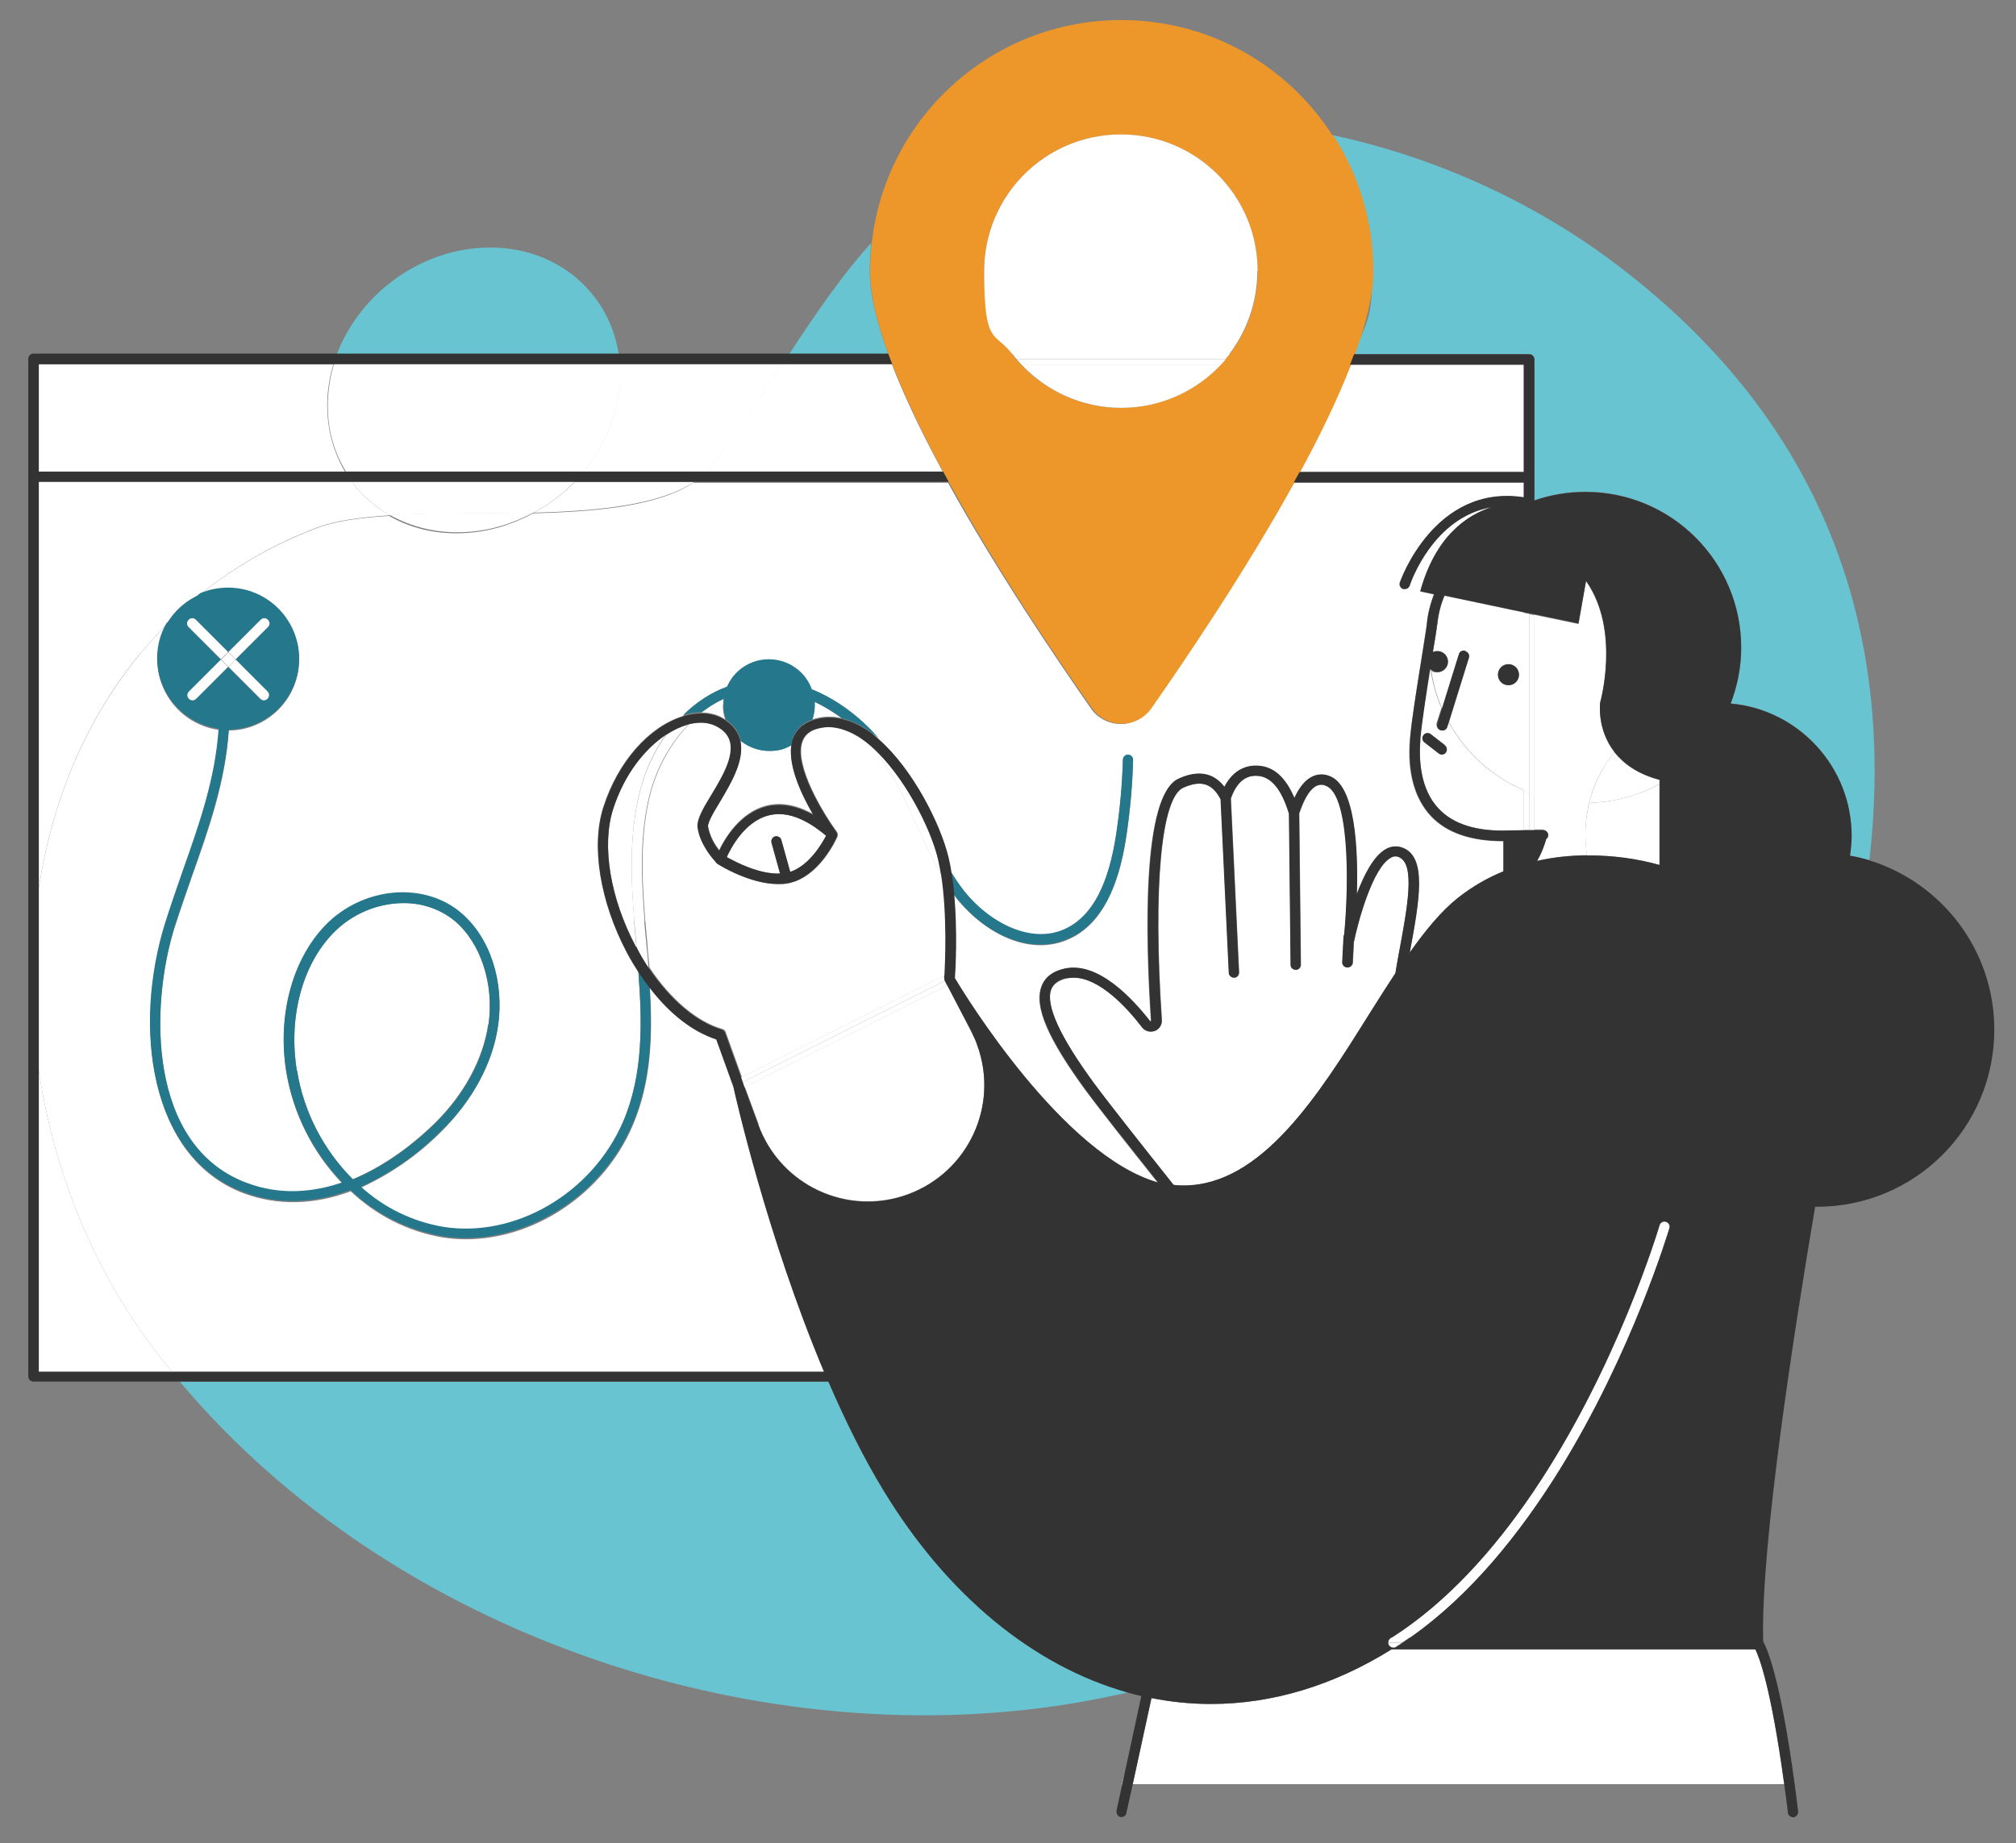 <?xml version="1.0" encoding="UTF-8"?>
<svg id="Layer_1" xmlns="http://www.w3.org/2000/svg" version="1.1" viewBox="0 0 613.3 560.8">
  <rect x="0" y="0" width="613.3" height="560.8" fill="#808080" stroke="none"/>
  <!-- Generator: Adobe Illustrator 29.2.1, SVG Export Plug-In . SVG Version: 2.1.0 Build 116)  -->
  <defs>
    <style>
      .st0 {
        fill: none;
      }

      .st1 {
        fill: #69c4d1;
      }

      .st2 {
        fill: #ed962a;
      }

      .st3 {
        fill: #25788c;
      }

      .st4 {
        fill: #fff;
      }

      .st5 {
        fill: #333;
      }
    </style>
  </defs>
  <path class="st1" d="M146.5,75.4c-19.8,1.1-37.2,14.6-44,32.3h85.7c-3-19.6-20.2-33.6-41.8-32.3Z"/>
  <path class="st1" d="M264.6,82.5c0-2.9.2-5.8.5-8.6-8.2,8.8-16.8,21.3-25,33.8h30.1c-3.5-9.6-5.6-18.2-5.6-25.2Z"/>
  <path class="st1" d="M269,453.9c-6.3-10.3-12-21.8-17-33.5H54.7c64.8,77.3,177.5,115,275.7,97.2,4.2-.8,8.4-1.6,12.7-2.6-28.7-8.1-54.8-29.6-74-61.1Z"/>
  <path class="st1" d="M411.9,107.7h53.3c.9,0,1.6.7,1.6,1.6v42.9c4.9-1.7,10.1-2.6,15.5-2.6h0c26.2,0,47.4,21.2,47.4,47.4h0s0,0,0,0c0,6-1.1,11.7-3.2,17,20.6,1.9,36.8,19.2,36.8,40.3,0,2.1-.2,4.1-.5,6,2,.4,4,.9,5.9,1.4,8.4-73.7-16.4-136.5-79.2-182.9-24.8-18.3-54.2-31.3-84.2-37.7,7.7,11.9,12.2,26.1,12.2,41.4s-2.1,15.6-5.6,25.2Z"/>
  <path class="st4" d="M50.6,190.1c2.3-4.1,5.9-7.4,10.3-9.2,10.6-8.6,22.5-15.4,35.4-20.3,5.6-2.2,13.4-3.2,22.3-3.8-4.6-2.6-8.5-6-11.6-10.2H11.8v123.5c4-25.8,13.8-50.2,30-70.2,2.8-3.4,5.8-6.7,8.9-9.9Z"/>
  <path class="st4" d="M162.4,156c19.5-.5,38-2.3,48.7-9.3h-36.3c-3.6,3.7-7.8,6.8-12.3,9.3Z"/>
  <path class="st4" d="M99.6,121.2c.2-3.5.8-7,1.8-10.3H11.8v32.7h93.2c-3.8-6.4-5.8-14-5.4-22.3Z"/>
  <path class="st4" d="M44.4,407.2c-17.1-23.6-28.2-52.1-32.6-81.4v91.5h40.4c-2.7-3.3-5.3-6.7-7.8-10.1h0Z"/>
  <path class="st4" d="M188.6,116.1c-.6,10.1-4.6,19.7-11.1,27.4h37.4c.4-.4.9-.9,1.3-1.4,6.7-8.1,14.1-19.6,21.8-31.3h-49.5c.1,1.7.2,3.5,0,5.3Z"/>
  <path class="st4" d="M174.7,146.6h-67.7c3.1,4.1,7,7.6,11.6,10.2,13.1-.8,28.7-.4,43.8-.8,4.6-2.5,8.7-5.6,12.3-9.3Z"/>
  <path class="st4" d="M105,143.5h72.6c6.4-7.7,10.5-17.2,11.1-27.4,0-1.8,0-3.6,0-5.3h-87.1c-1,3.3-1.6,6.8-1.8,10.3-.5,8.3,1.5,16,5.4,22.3Z"/>
  <path class="st4" d="M217.8,316c-7.1-2.3-14.1-7.8-20.1-15.5.9,14.4.5,28.8-5.3,42.2-8.9,20.6-29.8,34.4-50.7,34.4h0c-2.5,0-4.9-.2-7.3-.6-10.4-1.8-20-6.7-27.7-14-11.2,4.2-22.4,4.4-32.6.6-28.6-10.8-33.6-50.2-23.8-81.8,1.7-5.4,3.6-10.8,5.4-16,5.1-14.4,9.9-28.1,10.9-43.2-10.5-1.4-18.7-10.4-18.7-21.4,0-3.9,1-7.5,2.8-10.6-3.1,3.1-6.1,6.4-8.9,9.9-16.2,20-26,44.4-30,70.2v55.6c4.4,29.3,15.5,57.8,32.6,81.4h0c2.5,3.4,5.1,6.8,7.8,10.1h198.5c-17.4-41.4-27.1-84.5-27.6-86.8l-5.2-14.4Z"/>
  <path class="st4" d="M220,214.6c0-.6,0-1.2.1-1.9-2.4,1.1-4.6,2.5-6.7,4.1,2.7,0,5.2.7,7.2,2.1-.5-1.4-.7-2.8-.7-4.4Z"/>
  <path class="st4" d="M247.8,214.6c0,1.5-.2,3-.7,4.3.4-.1.9-.3,1.4-.4,2.5-.6,5-.6,7.5,0-2.7-2-5.4-3.6-8.3-5,0,.3,0,.7,0,1h0Z"/>
  <path class="st4" d="M463.6,110.8h-52.9c-4,10.2-9.4,21.4-15.5,32.7h68.3v-32.7Z"/>
  <path class="st4" d="M69.4,179.1c11.9,0,21.6,9.7,21.6,21.6,0,11.9-9.6,21.5-21.4,21.6-1,15.6-6.1,30.1-11.1,44.1-1.8,5.2-3.7,10.6-5.4,15.9-7.5,24.1-8.2,66.6,21.9,77.9,10.3,3.9,20.3,2.9,29.1-.1-8.9-9.3-14.9-21.1-17-33.8-2.7-17,1.8-34,11.8-44.4,11.3-11.7,29.8-13.6,41.2-4,8.9,7.4,13.4,21,11.4,34.5-1.7,11.4-7.9,22.7-17.3,32-7.1,7.1-15.3,12.8-24.4,17,7,6.3,15.7,10.5,25,12.2,21.8,3.5,45.3-10.2,54.7-31.9,6.2-14.3,5.9-30.2,4.7-45.9-1.2-1.9-2.4-3.8-3.5-5.9-8.2-15.5-11-32.5-7.2-44.3,4.4-13.8,13.8-24.5,24.2-27.7,4-3.9,8.5-6.9,13.4-8.7,2.2-4.9,7-8.3,12.7-8.3,6,0,11.1,3.8,13.1,9.2,7.3,3,14.3,8.1,20.2,14.9,10.6,9.2,19,26,21.3,36.1.3,1.4.6,2.8.8,4.2.8,1.4,1.7,2.8,2.7,4.1,7.5,10.7,21.5,18.9,32.8,13.1,7.7-4,12.6-13.4,14.9-28.8,1.1-7.4,1.8-14.9,2-22.3,0-.9.6-1.6,1.5-1.6.9,0,1.6.6,1.6,1.5,0,0,0,.2,0,.2-.2,7.6-.9,15.2-2,22.7-2.4,16.4-7.8,26.6-16.5,31.1-12.6,6.5-27.4-1.5-36-13,1,11.4.4,22.8.2,25.4,2.9,4.9,32.9,54,61.8,62.2-8.4-10.5-17.7-22.3-21.9-28-11.6-15.8-15.8-25.6-13.5-31.7,1-2.8,3.4-4.6,7-5.4,10.2-2.2,20.6,9.1,26,16,0,.1.2.1.3,0,0,0,0-.1,0-.2-1.7-25.3-2.8-68.6,8.4-73.6,6-2.7,10.6-1.8,13.9,2.5,2.9-5.7,7.3-6.7,10.6-6.4,4.5.4,8.1,3.7,10.7,9.8,1.5-3.3,3.3-5.5,5.4-6.5,1.6-.8,3.5-.9,5.2-.2,7.9,2.8,8.8,21.9,8.4,35.9,2.2-5.9,5.2-11.7,8.9-13.7,1.6-.9,3.5-1,5.2-.3,7.2,3,5,15.7,2,31.8,4.7-6.7,9.5-12.5,14.5-16.5,4.4-3.5,9.1-6.2,14-8.2v-9.2c-9.8,0-17.2-2.5-22-7.6-5-5.3-7.3-13.4-6.4-23.5.5-5.6,2.3-16.9,3.6-25.1.7-4.6,1.4-8.6,1.5-9.8.3-3.2,1.1-6.3,2.2-9.1l-4.2-.9c4.6-16.7,14.1-23.2,21.7-25.6-17.7,3-24.6,22.8-24.9,23.8-.2.6-.8,1.1-1.5,1.1-.2,0-.3,0-.5,0-.8-.3-1.3-1.2-1-2h0c.1-.3,10.5-30,37.7-25.9v-4.5h-70c-14.8,26.8-32.8,53.5-43.5,68.7-3.5,5-10.4,6.2-15.4,2.7-1-.7-2-1.6-2.7-2.7-10.6-15.2-28.7-41.9-43.5-68.7h-77.5c-10.7,7.1-29.2,8.8-48.7,9.3-6.3,3.4-13.3,5.6-20.7,6-8.6.5-16.5-1.4-23.1-5.2-8.9.5-16.7,1.6-22.3,3.8-12.9,4.9-24.8,11.7-35.4,20.3,2.6-1.1,5.5-1.7,8.5-1.7h0Z"/>
  <path class="st4" d="M148.6,311.8c1.8-12.2-2.3-24.9-10.3-31.6-4.4-3.6-9.9-5.5-15.6-5.4h0c-8.1,0-15.8,3.4-21.4,9.2-9.4,9.7-13.6,25.7-11,41.7,2.1,12.5,8,24.1,17,33.1,11.1-4.6,20-12.2,24.8-16.9,9-8.8,14.8-19.5,16.4-30.2Z"/>
  <path class="st4" d="M214.9,143.5h71.9c-6.1-11.2-11.5-22.4-15.5-32.7h-33.4c-7.7,11.7-15.1,23.1-21.8,31.3-.4.5-.8.9-1.3,1.4Z"/>
  <path class="st4" d="M225.3,225.5c1.1,5.8-3,12.7-6.2,18.1-1.8,3-3.9,6.4-3.7,7.8.5,2.6,1.7,5.1,3.4,7.2,1.7-3.6,6.4-11.5,14.4-13.5,4.5-1.1,9.2-.2,14.2,2.6-3.5-6-7.5-14.5-6.7-20.9-2,1.1-4.3,1.7-6.7,1.7s-6.2-1.1-8.6-3Z"/>
  <path class="st4" d="M141.7,161.9c7.4-.4,14.4-2.6,20.7-6-15,.4-30.7,0-43.8.8,6.6,3.7,14.5,5.7,23.1,5.2Z"/>
  <path class="st4" d="M425.7,260.8c-.8-.4-1.8-.3-2.5.2-5.6,2.9-10.1,19.6-11.3,25.8,0,0,0,.1,0,.2l-.3,5.9c0,.8-.7,1.5-1.6,1.5h0c-.9,0-1.6-.7-1.6-1.6,0,0,0,0,0,0l.4-7.7c0-.3,0-.5.2-.7,1.6-17,1.4-42.8-5.6-45.3-.9-.4-1.9-.3-2.8,0-1.4.7-3.4,2.7-5.3,8.4l.5,46c0,.9-.7,1.6-1.5,1.6h0c-.9,0-1.5-.7-1.6-1.5l-.5-46c-2.2-7.2-5.3-11.1-9.3-11.5-3.9-.4-6.7,1.9-8.4,6.9l2.5,52.9c0,.9-.6,1.6-1.5,1.6,0,0,0,0,0,0h0c-.8,0-1.5-.7-1.6-1.5l-2.5-52.8c-2.5-4.9-6-5.9-11.4-3.5-6.7,3-9.2,30.1-6.5,70.6.1,1.9-1.3,3.5-3.1,3.6-1.1,0-2.2-.4-2.9-1.3-4.5-5.8-12.9-15.1-20.8-15.1h0c-.7,0-1.4,0-2.1.2-2.5.6-4.1,1.7-4.8,3.4-1.8,4.8,2.6,14.4,13.1,28.7,4.5,6.1,15.2,19.6,24.1,30.8.9.1,1.9.2,2.8.2h.3c23.7,0,41.1-27.7,56.4-52.1,2.7-4.3,5.3-8.5,8-12.5.4-2.1.8-4.2,1.1-6.3,2.6-13.9,5-26.9,0-29Z"/>
  <path class="st4" d="M469.4,252.5c.8,0,1.5.7,1.6,1.5,0,.5-.2,1-.6,1.2-.5,1.5-1.4,4.1-2.8,6.7,5-1.1,10.2-1.6,15.2-1.7-.3-2-.5-4-.5-6.1,0-3.4.4-6.8,1.2-10-.4,0-.8,0-1.2,0-5.4,0-10.6-.9-15.5-2.6v10.9h2.6Z"/>
  <path class="st4" d="M432.1,225c-.5,6.4,0,15.3,5.6,21.1,4.5,4.7,11.6,6.9,21.2,6.6,0,0,0,0,0,0,0,0,0,0,0,0h4.7v-12.2c-9.8-4.2-17.9-11.6-23-20.9l-.5,1.5c-.2.7-.8,1.1-1.5,1.1h0c-.9,0-1.6-.7-1.6-1.6,0-.2,0-.3,0-.5l1.5-4.7c-1.6-3.7-2.7-7.6-3.3-11.7,0,0-.2-.1-.3-.2-1.2,7.6-2.6,16.6-3,21.4ZM439.6,226.8c.7.5.8,1.5.3,2.2-.3.4-.7.6-1.2.6h0,0c-.3,0-.7-.1-.9-.3l-4.5-3.5c-.7-.6-.7-1.6-.1-2.2.5-.6,1.4-.7,2-.3l4.5,3.5Z"/>
  <path class="st4" d="M465.2,252.6h1.6v-10.9c-.5-.2-1-.4-1.6-.6v11.5Z"/>
  <path class="st4" d="M463.6,252.6h1.6v-11.5c-.5-.2-1-.4-1.6-.6v12.1Z"/>
  <path class="st4" d="M466.7,187.1v54.6c4.9,1.7,10.1,2.6,15.5,2.6.4,0,.8,0,1.2,0,1.4-5.7,4.1-10.9,7.7-15.4-5.4-7-4.3-15-4.3-15,0,0,6.2-22-4.3-37l-2.3,13-13.4-2.8Z"/>
  <path class="st4" d="M437.2,190.1c-.1,1.2-.6,4.3-1.3,8.4.4-.2.9-.3,1.4-.3,1.7,0,3.2,1.4,3.2,3.2,0,1.7-1.4,3.2-3.2,3.2s-1.4-.3-1.9-.7c.6,4.1,1.7,8,3.3,11.7l5.1-16.4c.2-.8,1.1-1.3,1.9-1.1.8.2,1.3,1.1,1.1,1.9,0,0,0,0,0,0l-6.1,19.6c5.1,9.3,13.2,16.7,23,20.9v-54.1l-24.2-5.1c-1.2,2.7-1.9,5.6-2.2,8.8ZM458.9,202.1c1.7,0,3.2,1.4,3.2,3.2,0,1.7-1.4,3.2-3.2,3.2s-3.2-1.4-3.2-3.2,1.4-3.2,3.2-3.2Z"/>
  <path class="st4" d="M465.2,241.2c.5.2,1,.4,1.6.6v-54.6l-1.6-.3v54.4Z"/>
  <path class="st4" d="M465.2,241.2v-54.4l-1.6-.3v54.1c.5.2,1,.4,1.6.6Z"/>
  <path class="st4" d="M482.7,260.3c7.8,0,15.4,1.1,22.1,2.9v-24.6c-6.4,3.5-13.6,5.5-21.3,5.7-.8,3.2-1.2,6.5-1.2,10,0,2.1.2,4.1.5,6.1Z"/>
  <path class="st4" d="M504.8,238.6v-.9c0-.1,0-.3,0-.4-6.8-1.8-11-5-13.7-8.4-3.6,4.5-6.2,9.7-7.7,15.4,7.7-.2,15-2.2,21.3-5.7Z"/>
  <path class="st3" d="M326.2,285.1c8.7-4.5,14.1-14.7,16.5-31.1,1.1-7.5,1.8-15.1,2-22.7,0,0,0-.2,0-.2,0-.9-.8-1.5-1.6-1.5-.9,0-1.5.8-1.5,1.6-.2,7.5-.9,14.9-2,22.3-2.3,15.4-7.1,24.8-14.9,28.8-11.2,5.8-25.3-2.4-32.8-13.1-.9-1.3-1.8-2.7-2.7-4.1.4,2.3.7,4.6.9,7,8.6,11.5,23.4,19.5,36,13Z"/>
  <path class="st2" d="M405.3,41.1c-13.6-21.1-37.3-35-64.2-35-39.3,0-71.7,29.7-75.9,67.9-.3,2.8-.5,5.7-.5,8.6,0,7,2.1,15.6,5.6,25.2.2.5.4,1,.6,1.6.2.5.4,1,.6,1.6,4,10.2,9.4,21.4,15.5,32.7.6,1,1.1,2.1,1.7,3.1,14.8,26.8,32.8,53.5,43.5,68.7.7,1,1.6,2,2.7,2.7,5,3.5,11.9,2.3,15.4-2.7,10.6-15.2,28.7-41.9,43.5-68.7.6-1,1.1-2.1,1.7-3.1,6.1-11.2,11.5-22.4,15.5-32.7.2-.5.4-1,.6-1.6.2-.5.4-1,.6-1.6,3.5-9.6,5.6-18.2,5.6-25.2,0-15.3-4.5-29.5-12.2-41.4ZM372.8,109.3c-.4.5-.9,1.1-1.4,1.6-7.6,8.1-18.4,13.2-30.4,13.2s-22.8-5.1-30.4-13.2c-.5-.5-.9-1-1.4-1.6-.4-.5-.9-1-1.3-1.6-5.3-7-8.5-15.7-8.5-25.2,0-23,18.6-41.6,41.6-41.6,23,0,41.6,18.6,41.6,41.6,0,9.5-3.2,18.2-8.5,25.2-.4.5-.8,1.1-1.3,1.6Z"/>
  <path class="st4" d="M382.6,82.5c0-23-18.6-41.6-41.6-41.6-23,0-41.6,18.6-41.6,41.6s3.2,18.2,8.5,25.2h66.1c5.3-7,8.5-15.7,8.5-25.2Z"/>
  <path class="st4" d="M341.1,124.1c12,0,22.8-5.1,30.4-13.2h-60.8c7.6,8.1,18.4,13.2,30.4,13.2Z"/>
  <path class="st4" d="M372.8,109.3c.4-.5.9-1,1.3-1.6h-66.1c.4.5.8,1.1,1.3,1.6h63.5Z"/>
  <path class="st4" d="M372.8,109.3h-63.5c.4.5.9,1.1,1.4,1.6h60.8c.5-.5.9-1,1.4-1.6Z"/>
  <polygon class="st4" points="341.3 543 341.4 543 342.2 539.3 341.3 543"/>
  <path class="st4" d="M423.3,501.9c-17.7,11-36.3,16.6-54.9,16.6h0c-6.1,0-12.1-.6-18.1-1.8l-5.7,26.2h198.2c-4.1-29.9-7.7-38.9-8.8-41.1h-110.7Z"/>
  <path class="st3" d="M247,209.8c-1.9-5.4-7.1-9.2-13.1-9.2-5.7,0-10.6,3.4-12.7,8.3-4.9,1.8-9.5,4.8-13.4,8.7.3-.1.7-.2,1-.3,1.6-.4,3.2-.6,4.7-.6,2.1-1.6,4.3-3,6.7-4.1,0,.6-.1,1.2-.1,1.9,0,1.5.3,3,.7,4.4.6.4,1.1.8,1.6,1.3,1.7,1.6,2.6,3.4,3,5.3,2.4,1.9,5.3,3,8.6,3s4.7-.6,6.7-1.7c.1-.8.3-1.6.5-2.3,1-2.7,3-4.6,6-5.6.4-1.4.7-2.8.7-4.3h0c0-.3,0-.7,0-1,2.8,1.3,5.6,3,8.3,5,2.2.5,4.4,1.4,6.7,2.8,1.5.9,3,2.1,4.5,3.3-5.9-6.8-12.9-11.9-20.2-14.9Z"/>
  <path class="st3" d="M50.6,190.1c3.3-3.3,6.7-6.3,10.3-9.2-4.4,1.9-8,5.1-10.3,9.2Z"/>
  <path class="st3" d="M197.7,300.4c-1.2-1.5-2.4-3.2-3.5-4.9,1.2,15.7,1.5,31.5-4.7,45.9-9.4,21.7-32.8,35.4-54.7,31.9-9.3-1.6-18-5.8-25-12.2,9.1-4.1,17.4-9.9,24.4-17,9.5-9.2,15.7-20.6,17.3-32,2-13.5-2.4-27-11.4-34.5-11.4-9.5-29.9-7.7-41.2,4-10,10.4-14.6,27.4-11.8,44.4,2.1,12.7,8,24.5,17,33.8-8.8,3-18.8,4-29.1.1-30.1-11.3-29.4-53.8-21.9-77.9,1.7-5.4,3.6-10.7,5.4-15.9,4.9-14,10-28.4,11.1-44.1,11.8-.1,21.4-9.7,21.4-21.6,0-11.9-9.7-21.6-21.6-21.6h0c-3,0-5.9.6-8.5,1.7-3.6,2.9-7,6-10.3,9.2-1.8,3.1-2.8,6.7-2.8,10.6,0,10.9,8.1,19.9,18.7,21.4-1,15.1-5.8,28.8-10.9,43.2-1.8,5.2-3.7,10.6-5.4,16-9.8,31.6-4.8,71,23.8,81.8,10.2,3.9,21.4,3.6,32.6-.6,7.7,7.3,17.3,12.1,27.7,14,2.4.4,4.9.6,7.3.6h0c20.9,0,41.8-13.8,50.7-34.4,5.8-13.4,6.2-27.8,5.3-42.2ZM59.7,212.6c-.3.3-.7.5-1.1.5,0,0,0,0,0,0h0s0,0,0,0c-.9,0-1.6-.7-1.6-1.6,0-.4.2-.8.5-1.1l9.7-9.7-9.7-9.7c-.7-.6-.7-1.6-.2-2.2.6-.7,1.6-.7,2.2-.2,0,0,.1.1.2.2l9.7,9.7,9.7-9.7c.6-.7,1.6-.7,2.2-.2.7.6.7,1.6.2,2.2,0,0-.1.1-.2.2l-9.7,9.7,9.7,9.7c.6.6.6,1.6,0,2.2-.3.3-.7.5-1.1.5h0c-.4,0-.8-.2-1.1-.5l-9.7-9.7-9.7,9.7ZM90.3,325.7c-2.6-16,1.6-32,11-41.7,5.6-5.8,13.3-9.1,21.4-9.2h0c5.7,0,11.2,1.8,15.6,5.4,8,6.7,12.1,19.4,10.3,31.6-1.6,10.7-7.4,21.4-16.4,30.2-4.7,4.6-13.7,12.3-24.8,16.9-9-9-15-20.5-17-33.1Z"/>
  <path class="st4" d="M69.4,202.9l-2.2-2.2-9.7,9.7c-.3.3-.5.7-.5,1.1,0,.9.7,1.6,1.6,1.6.4,0,.8-.2,1.1-.5l9.7-9.7Z"/>
  <path class="st4" d="M81.4,190.9c0,0,.1-.1.2-.2.6-.7.5-1.6-.2-2.2-.7-.6-1.6-.5-2.2.2l-9.7,9.7,2.2,2.2,9.7-9.7Z"/>
  <polygon class="st4" points="58.6 213 58.6 213 58.6 213 58.6 213"/>
  <path class="st4" d="M79.2,212.6c.3.3.7.5,1.1.5h0c.4,0,.8-.2,1.1-.5.6-.6.6-1.6,0-2.2l-9.7-9.7-2.2,2.2,9.7,9.7Z"/>
  <path class="st4" d="M59.7,188.7c0,0-.1-.1-.2-.2-.7-.6-1.6-.5-2.2.2-.6.7-.5,1.6.2,2.2l9.7,9.7,2.2-2.2-9.7-9.7Z"/>
  <rect class="st4" x="67.9" y="199.1" width="3.1" height="3.1" transform="translate(-121.5 107.9) rotate(-45)"/>
  <path class="st4" d="M193,280.5c-1.1-13.1-1.6-26.9,1.7-39.9,1.6-6.4,4.4-12.2,7.9-17.1-6.3,4.2-12.6,11.8-16.1,22.7-3.5,11-.9,27.1,7,41.9,0,0,0,.2.1.3,0-.5,0-.9-.1-1.4-.2-2.2-.4-4.3-.6-6.5Z"/>
  <path class="st4" d="M233.9,248.1c-7.5,1.9-11.7,10.3-12.8,12.7,2.7,1.5,9.9,5.3,16.2,5l-2.6-9.4c-.2-.8.3-1.7,1.1-1.9.8-.2,1.7.3,1.9,1.1l2.7,9.7c5.7-1.9,9.6-8.4,10.9-11-6.4-5.4-12.2-7.5-17.4-6.2Z"/>
  <path class="st4" d="M286.4,266.2c-2.9-5-5.3-10.2-7.6-15.3-3.7-8.2-7.6-16.7-13.5-23.7,0,0-.1-.2-.2-.2-1.3-1.1-2.6-2.1-3.9-2.9-4.1-2.6-8.1-3.4-11.9-2.5-2.7.6-4.4,2-5.1,4-2.7,7.3,6.6,22.3,10.4,27.5.3.4.4,1,.2,1.4,0,0,0,0,0,.1-.2.5-5.5,12.5-15.1,14.2-1,.2-1.9.2-2.9.2h0c-8.6,0-17.9-5.9-18.3-6.1-.3-.1-.5-.3-.6-.6-3-3.3-5.1-7.2-5.5-10.5-.3-2.5,1.6-5.7,4.1-9.8,3.9-6.6,8.9-14.7,3.8-19.5-1.9-1.7-4.4-2.6-6.9-2.6-1.3,0-2.5.2-3.8.5,0,0,0,0,0,0-5.6,5.8-9.7,13.4-11.7,21-3,11.8-2.8,24-1.6,38.8.2,2.1.4,4.3.6,6.5.2,2.6.4,5.1.7,7.7,6.4,9.6,14.4,16.5,22.2,18.7.5.1.9.5,1,1l4.9,13.6,61.9-31c.2-3.7.9-18.5-1-30.6Z"/>
  <path class="st4" d="M265,226.9c0,0,.1.2.2.2,5.9,7,9.8,15.5,13.5,23.7,2.3,5.1,4.7,10.3,7.6,15.3-.2-1.6-.5-3.2-.9-4.6-2.2-9.5-10.5-25.9-20.5-34.6Z"/>
  <path class="st4" d="M196.1,280.3c-1.2-14.8-1.4-27,1.6-38.8,2-7.6,6-15.2,11.7-21-2.1.6-4.5,1.6-6.8,3.2-3.5,4.9-6.3,10.7-7.9,17.1-3.3,12.9-2.8,26.8-1.7,39.9.2,2.2.4,4.3.6,6.5,0,.5,0,.9.1,1.4,1.1,2.1,2.4,4.2,3.6,6.1-.2-2.6-.4-5.2-.7-7.7-.2-2.2-.4-4.3-.6-6.5Z"/>
  <path class="st4" d="M230.7,342.2c6.7,18.4,27,27.9,45.4,21.2,18.4-6.7,27.9-27,21.2-45.4-.5-1.5-1.2-3-1.9-4.4l-7.2-13.8-61.6,30.9,4.2,11.4Z"/>
  <path class="st4" d="M287.3,296.8l-61.9,31,.5,1.5,61.5-30.8c-.1-.3-.2-.5-.2-.8,0,0,0-.3,0-.9Z"/>
  <path class="st4" d="M226.5,330.8l61.6-30.9-.7-1.4s0,0,0,0l-61.5,30.8.5,1.5Z"/>
  <path class="st4" d="M474.3,447.5c-2.7,2.3-5.4,4.6-8.1,6.8-11.6,17.1-25.8,33.2-42.8,44h5.6c18.4-12.9,33.4-31.7,45.3-50.8Z"/>
  <path class="st4" d="M506.9,371.8c-.8-.3-1.7.1-2,.9-.2.6-12.9,43.6-38.7,81.6,2.7-2.2,5.5-4.5,8.1-6.8,22.4-36.1,33.4-73.3,33.6-73.9.2-.8-.3-1.5-1-1.8Z"/>
  <path class="st4" d="M423.8,498.2h.8s-1.3,0-1.3,0c-.1,0-.2.2-.4.2.2-.2.5-.2.8-.2Z"/>
  <path class="st4" d="M422.5,500.6c.3.4.8.7,1.3.7h0c.3,0,.6,0,.8-.2.7-.4,1.4-.9,2-1.3h-2.9c-.4.3-.9.5-1.3.8Z"/>
  <polygon class="st4" points="429 498.2 429 498.2 424.7 498.2 429 498.2"/>
  <path class="st4" d="M423.8,498.2c-.3,0-.6,0-.8.2,0,0,0,0,0,0-.4.3-.7.8-.7,1.3,0,0,0,0,0,0h4.4c.8-.5,1.5-1,2.3-1.6h-5.1Z"/>
  <path class="st4" d="M422.5,500.6c.4-.3.9-.5,1.3-.8h2.9s0,0,0,0h-4.4c0,.3,0,.6.2.8Z"/>
  <path class="st0" d="M360.2,360.8c23.7,0,41.1-27.7,56.4-52.1,2.7-4.3,5.3-8.5,8-12.5.4-2.1.8-4.2,1.1-6.3,2.6-13.9,5-26.9,0-29-.8-.4-1.8-.3-2.5.2-5.6,2.9-10.1,19.6-11.3,25.8,0,0,0,.1,0,.2l-.3,5.9c0,.8-.7,1.5-1.6,1.5h0c-.9,0-1.6-.7-1.6-1.6,0,0,0,0,0,0l.4-7.7c0-.3,0-.5.2-.7,1.6-17,1.4-42.8-5.6-45.3-.9-.4-1.9-.3-2.8,0-1.4.7-3.4,2.7-5.3,8.4l.5,46c0,.9-.7,1.6-1.5,1.6h0c-.9,0-1.5-.7-1.6-1.5l-.5-46c-2.2-7.2-5.3-11.1-9.3-11.5-3.9-.4-6.7,1.9-8.4,6.9l2.5,52.9c0,.9-.6,1.6-1.5,1.6,0,0,0,0,0,0h0c-.8,0-1.5-.7-1.6-1.5l-2.5-52.8c-2.5-4.9-6-5.9-11.4-3.5-6.7,3-9.2,30.1-6.5,70.6.1,1.9-1.3,3.5-3.1,3.6-1.1,0-2.2-.4-2.9-1.3-4.5-5.8-12.9-15.1-20.8-15.1h0c-.7,0-1.4,0-2.1.2-2.5.6-4.1,1.7-4.8,3.4-1.8,4.8,2.6,14.4,13.1,28.7,4.5,6.1,15.2,19.6,24.1,30.8.9.1,1.9.2,2.8.2h.3Z"/>
  <path class="st0" d="M237.3,265.9l-2.6-9.4c-.2-.8.3-1.7,1.1-1.9.8-.2,1.7.3,1.9,1.1l2.7,9.7c5.7-1.9,9.6-8.4,10.9-11-6.4-5.4-12.2-7.5-17.4-6.2-7.5,1.9-11.7,10.3-12.8,12.7,2.7,1.5,9.9,5.3,16.2,5Z"/>
  <path class="st0" d="M429,498.2s0,0,0,0c18.4-12.9,33.4-31.7,45.3-50.8,22.4-36.1,33.4-73.3,33.6-73.9.2-.8-.3-1.5-1-1.8-.8-.3-1.7.1-2,.9-.2.6-12.9,43.6-38.7,81.6-11.6,17.1-25.8,33.2-42.8,44-.1,0-.2.2-.4.2,0,0,0,0,0,0-.4.3-.7.8-.7,1.3,0,0,0,0,0,0,0,.3,0,.6.2.8.3.4.8.7,1.3.7h0c.3,0,.6,0,.8-.2.7-.4,1.4-.9,2-1.3,0,0,0,0,0,0,.8-.5,1.5-1,2.3-1.6Z"/>
  <path class="st0" d="M466.7,187.1l-1.6-.3-1.6-.3-24.2-5.1c-1.2,2.7-1.9,5.6-2.2,8.8-.1,1.2-.6,4.3-1.3,8.4.4-.2.9-.3,1.4-.3,1.7,0,3.2,1.4,3.2,3.2,0,1.7-1.4,3.2-3.2,3.2s-1.4-.3-1.9-.7c0,0-.2-.1-.3-.2-1.2,7.6-2.6,16.6-3,21.4-.5,6.4,0,15.3,5.6,21.1,4.5,4.7,11.6,6.9,21.2,6.6,0,0,0,0,0,0,0,0,0,0,0,0h4.7c0,0,1.6-.1,1.6-.1h1.6s2.6,0,2.6,0c.8,0,1.5.7,1.6,1.5,0,.5-.2,1-.6,1.2-.5,1.5-1.4,4.1-2.8,6.7,5-1.1,10.2-1.6,15.2-1.7,7.8,0,15.4,1.1,22.1,2.9v-25.5c0-.1,0-.3,0-.4-6.8-1.8-11-5-13.7-8.4-5.4-7-4.3-15-4.3-15,0,0,6.2-22-4.3-37l-2.3,13-13.4-2.8ZM439.9,229c-.3.4-.7.6-1.2.6h0,0c-.3,0-.7-.1-.9-.3l-4.5-3.5c-.7-.6-.7-1.6-.1-2.2.5-.6,1.4-.7,2-.3l4.5,3.5c.7.5.8,1.5.3,2.2ZM446.8,200s0,0,0,0l-6.1,19.6-.5,1.5c-.2.7-.8,1.1-1.5,1.1h0c-.9,0-1.6-.7-1.6-1.6,0-.2,0-.3,0-.5l1.5-4.7,5.1-16.4c.2-.8,1.1-1.3,1.9-1.1.8.2,1.3,1.1,1.1,1.9ZM458.9,208.4c-1.7,0-3.2-1.4-3.2-3.2s1.4-3.2,3.2-3.2c1.7,0,3.2,1.4,3.2,3.2,0,1.7-1.4,3.2-3.2,3.2Z"/>
  <path class="st0" d="M276.1,363.5c18.4-6.7,27.9-27,21.2-45.4-.5-1.5-1.2-3-1.9-4.4l-7.2-13.8-.7-1.4s0,0,0,0c-.1-.3-.2-.5-.2-.8,0,0,0-.3,0-.9.2-3.7.9-18.5-1-30.6-.2-1.6-.5-3.2-.9-4.6-2.2-9.5-10.5-25.9-20.5-34.6-1.3-1.1-2.6-2.1-3.9-2.9-4.1-2.6-8.1-3.4-11.9-2.5-2.7.6-4.4,2-5.1,4-2.7,7.3,6.6,22.3,10.4,27.5.3.4.4,1,.2,1.4,0,0,0,0,0,.1-.2.5-5.5,12.5-15.1,14.2-1,.2-1.9.2-2.9.2h0c-8.6,0-17.9-5.9-18.3-6.1-.3-.1-.5-.3-.6-.6-3-3.3-5.1-7.2-5.5-10.5-.3-2.5,1.6-5.7,4.1-9.8,3.9-6.6,8.9-14.7,3.8-19.5-1.9-1.7-4.4-2.6-6.9-2.6-1.3,0-2.5.2-3.8.5,0,0,0,0,0,0-2.1.6-4.5,1.6-6.8,3.2-6.3,4.2-12.6,11.8-16.1,22.7-3.5,11-.9,27.1,7,41.9,0,0,0,.2.1.3,1.1,2.1,2.4,4.2,3.6,6.1,6.4,9.6,14.4,16.5,22.2,18.7.5.1.9.5,1,1l4.9,13.6.5,1.5.5,1.5,4.2,11.4c6.7,18.4,27,27.9,45.4,21.2Z"/>
  <g>
    <path class="st5" d="M445.7,198c-.8-.2-1.7.2-1.9,1.1l-5.1,16.4-1.5,4.7c0,.2,0,.3,0,.5,0,.9.7,1.6,1.6,1.6h0c.7,0,1.3-.4,1.5-1.1l.5-1.5,6.1-19.6s0,0,0,0c.2-.8-.2-1.7-1.1-1.9Z"/>
    <path class="st5" d="M458.9,202.1c-1.7,0-3.2,1.4-3.2,3.2s1.4,3.2,3.2,3.2,3.2-1.4,3.2-3.2c0-1.7-1.4-3.2-3.2-3.2Z"/>
    <path class="st5" d="M439.6,226.8l-4.5-3.5c-.7-.4-1.5-.3-2,.3-.6.7-.5,1.6.1,2.2l4.5,3.5c.3.2.6.3.9.3.5,0,.9-.2,1.2-.6.5-.7.4-1.7-.3-2.2Z"/>
    <path class="st5" d="M568.7,261.8c-1.9-.6-3.9-1.1-5.9-1.4.3-2,.5-4,.5-6,0-21.1-16.2-38.5-36.8-40.3,2-5.3,3.2-11,3.2-17h0c0-26.2-21.2-47.4-47.4-47.4h0c-5.4,0-10.6.9-15.5,2.6v-42.9c0-.9-.7-1.6-1.6-1.6h-53.3c-.2.5-.4,1-.6,1.6-.2.5-.4,1-.6,1.6h52.9v32.7h-68.3c-.6,1-1.1,2.1-1.7,3.1h70v4.5c-27.2-4.2-37.6,25.5-37.7,25.9h0c-.3.8.2,1.7,1,2,.2,0,.3,0,.5,0,.7,0,1.3-.4,1.5-1.1.3-1,7.2-20.8,24.9-23.8-7.6,2.4-17.1,8.9-21.7,25.6l4.2.9c-1.1,2.8-1.9,5.9-2.2,9.1-.1,1.2-.8,5.2-1.5,9.8-1.3,8.2-3.2,19.5-3.6,25.1-.8,10.1,1.4,18.2,6.4,23.5,4.8,5.1,12.2,7.6,22,7.6v9.2c-4.9,2-9.6,4.7-14,8.2-5,4-9.7,9.8-14.5,16.5,3-16.1,5.2-28.8-2-31.8-1.7-.7-3.6-.6-5.2.3-3.7,2-6.7,7.8-8.9,13.7.4-14-.5-33.1-8.4-35.9-1.7-.7-3.6-.6-5.2.2-2.1,1-3.9,3.2-5.4,6.5-2.6-6.1-6.1-9.4-10.7-9.8-3.3-.3-7.6.7-10.6,6.4-3.3-4.3-8-5.2-13.9-2.5-11.2,5-10,48.3-8.4,73.6,0,0,0,.2,0,.2-.1,0-.3,0-.3,0-5.4-6.9-15.8-18.2-26-16-3.6.8-6,2.6-7,5.4-2.3,6,1.9,15.8,13.5,31.7,4.1,5.6,13.5,17.4,21.9,28-28.9-8.2-58.9-57.3-61.8-62.2.2-2.6.8-14-.2-25.4-.2-2.4-.5-4.7-.9-7-.2-1.5-.5-2.9-.8-4.2-2.4-10.1-10.8-26.9-21.3-36.1-1.4-1.3-2.9-2.4-4.5-3.3-2.2-1.4-4.5-2.3-6.7-2.8-2.6-.6-5.1-.6-7.5,0-.5.1-.9.2-1.4.4-3,1-5,2.9-6,5.6-.3.7-.4,1.5-.5,2.3-.8,6.4,3.2,14.9,6.7,20.9-5-2.8-9.7-3.7-14.2-2.6-8,2-12.7,9.8-14.4,13.5-1.7-2.1-2.9-4.5-3.4-7.2-.2-1.4,1.9-4.8,3.7-7.8,3.2-5.4,7.3-12.2,6.2-18.1-.4-1.9-1.3-3.7-3-5.3-.5-.5-1.1-.9-1.6-1.3-2.1-1.4-4.5-2.1-7.2-2.1-1.5,0-3.1.2-4.7.6-.3,0-.7.2-1,.3-10.3,3.2-19.8,13.9-24.2,27.7-3.8,11.8-1,28.8,7.2,44.3,1.1,2.1,2.3,4,3.5,5.9,1.1,1.7,2.3,3.4,3.5,4.9,6,7.8,13,13.2,20.1,15.5l5.2,14.4c.5,2.3,10.2,45.5,27.6,86.8H11.8V146.6h276.8c-.6-1-1.1-2.1-1.7-3.1H11.8v-32.7h259.6c-.2-.5-.4-1-.6-1.6-.2-.5-.4-1-.6-1.6H10.2c-.9,0-1.6.7-1.6,1.6v309.6c0,.9.7,1.6,1.6,1.6h241.8c5.1,11.7,10.7,23.2,17,33.5,19.2,31.5,45.3,53,74,61.1,1.4.4,2.8.8,4.2,1.1l-5,23.2-.8,3.7-1.7,7.7c-.2.9.2,1.9,1.1,2.2.1,0,.3,0,.4,0,.8,0,1.4-.6,1.5-1.4l1.9-8.6,5.7-26.2c6,1.2,12,1.8,18.1,1.8h0c18.6,0,37.3-5.6,54.9-16.6h110.7c1.1,2.2,4.7,11.1,8.8,41.1.4,2.6.7,5.4,1.1,8.4,0,0,0,0,0,.1,0,.9.9,1.5,1.8,1.5.9-.2,1.5-1.2,1.3-2.1-4.7-38.4-9.2-48.9-10.6-51.4-.9-28.7,9.6-95.8,15.8-132.3.2,0,.4,0,.6,0,29.8,0,53.9-24.1,53.9-53.9,0-24.2-16-44.7-38-51.5ZM193.5,288.2c-7.9-14.8-10.5-30.8-7-41.9,3.5-10.9,9.8-18.5,16.1-22.7,2.3-1.5,4.6-2.6,6.8-3.2,0,0,0,0,0,0,1.2-.3,2.5-.5,3.8-.5,2.6,0,5,.9,6.9,2.6,5.1,4.7.2,12.9-3.8,19.5-2.5,4.1-4.4,7.4-4.1,9.8.4,3.3,2.5,7.2,5.5,10.5.1.2.3.4.6.6.4.3,9.7,6.1,18.3,6.1h0c1,0,1.9,0,2.9-.2,9.6-1.7,14.9-13.7,15.1-14.2,0,0,0,0,0-.1.2-.5.1-1-.2-1.4-3.8-5.2-13.1-20.1-10.4-27.5.8-2.1,2.4-3.4,5.1-4,3.7-.9,7.7,0,11.9,2.5,1.3.8,2.6,1.8,3.9,2.9,10,8.7,18.3,25.1,20.5,34.6.3,1.5.6,3,.9,4.6,1.9,12.2,1.2,27,1,30.6,0,.5,0,.9,0,.9,0,.3,0,.6.2.8,0,0,0,0,0,0l.7,1.4,7.2,13.8c.7,1.4,1.4,2.9,1.9,4.4,6.7,18.4-2.8,38.7-21.2,45.4-18.4,6.7-38.7-2.8-45.4-21.2l-4.2-11.4-.5-1.5-.5-1.5-4.9-13.6c-.2-.5-.6-.8-1-1-7.8-2.3-15.7-9.1-22.2-18.7-1.3-1.9-2.5-3.9-3.6-6.1,0,0,0-.2-.1-.3ZM233.9,248.1c5.2-1.3,11,.8,17.4,6.2-1.3,2.5-5.2,9.1-10.9,11l-2.7-9.7c-.2-.8-1.1-1.3-1.9-1.1-.8.2-1.3,1.1-1.1,1.9l2.6,9.4c-6.3.3-13.5-3.5-16.2-5,1.1-2.4,5.2-10.8,12.8-12.7ZM324.5,297.7c.7-.1,1.4-.2,2.1-.2h0c7.9,0,16.3,9.2,20.8,15.1.7.9,1.8,1.4,2.9,1.3,1.9-.1,3.3-1.7,3.1-3.6-2.7-40.5-.2-67.5,6.5-70.6,5.4-2.4,8.8-1.4,11.4,3.5l2.5,52.8c0,.8.7,1.5,1.6,1.5h0s0,0,0,0c0,0,0,0,0,0,.9,0,1.5-.8,1.5-1.6l-2.5-52.9c1.8-5,4.6-7.3,8.4-6.9,4,.4,7.1,4.2,9.3,11.5l.5,46c0,.9.7,1.5,1.6,1.5h0c.9,0,1.5-.7,1.5-1.6l-.5-46c1.9-5.7,3.9-7.8,5.3-8.4.9-.4,1.9-.5,2.8,0,7,2.5,7.2,28.3,5.6,45.3-.1.2-.2.4-.2.7l-.4,7.7s0,0,0,0c0,.9.7,1.6,1.6,1.6h0c.8,0,1.5-.7,1.6-1.5l.3-5.9c0,0,0-.1,0-.2,1.3-6.2,5.8-22.9,11.3-25.8.8-.5,1.7-.5,2.5-.2,5,2.1,2.6,15.1,0,29-.4,2.1-.8,4.2-1.1,6.3-2.6,4-5.3,8.2-8,12.5-15.3,24.5-32.7,52.1-56.4,52.1h-.3c-.9,0-1.9,0-2.8-.2-8.9-11.2-19.6-24.7-24.1-30.8-10.5-14.3-14.9-24-13.1-28.7.7-1.7,2.2-2.9,4.8-3.4ZM491.2,228.9c2.7,3.4,6.9,6.6,13.7,8.4,0,.1,0,.3,0,.4v25.5c-6.7-1.9-14.3-3-22.1-2.9-5,0-10.1.5-15.2,1.7,1.5-2.5,2.4-5.2,2.8-6.7.4-.3.6-.7.6-1.2,0-.8-.7-1.5-1.6-1.5h-2.6s-1.6,0-1.6,0h-1.6s-4.7.1-4.7.1c0,0,0,0,0,0,0,0,0,0,0,0-9.6.4-16.8-1.9-21.2-6.6-5.6-5.9-6.1-14.7-5.6-21.1.4-4.8,1.8-13.8,3-21.4,0,0,.2.1.3.2.5.4,1.2.7,1.9.7,1.7,0,3.2-1.4,3.2-3.2,0-1.7-1.4-3.2-3.2-3.2-.5,0-1,.1-1.4.3.7-4.1,1.2-7.3,1.3-8.4.3-3.1,1.1-6.1,2.2-8.8l24.2,5.1,1.6.3,1.6.3,13.4,2.8,2.3-13c10.6,15,4.3,37,4.3,37,0,0-1.1,8,4.3,15ZM422.5,500.6c-.1-.2-.2-.5-.2-.8,0,0,0,0,0,0,0-.5.3-1,.7-1.3,0,0,0,0,0,0,.1,0,.2-.2.4-.2,16.9-10.8,31.2-26.9,42.8-44,25.8-38,38.5-80.9,38.7-81.6.3-.8,1.2-1.2,2-.9.7.3,1.2,1,1,1.8-.2.6-11.2,37.8-33.6,73.9-11.9,19.1-26.9,37.9-45.3,50.8,0,0,0,0,0,0-.8.5-1.5,1-2.3,1.6,0,0,0,0,0,0-.7.4-1.3.9-2,1.3-.2.2-.5.2-.8.2h0c-.6,0-1-.3-1.3-.7Z"/>
  </g>
</svg>